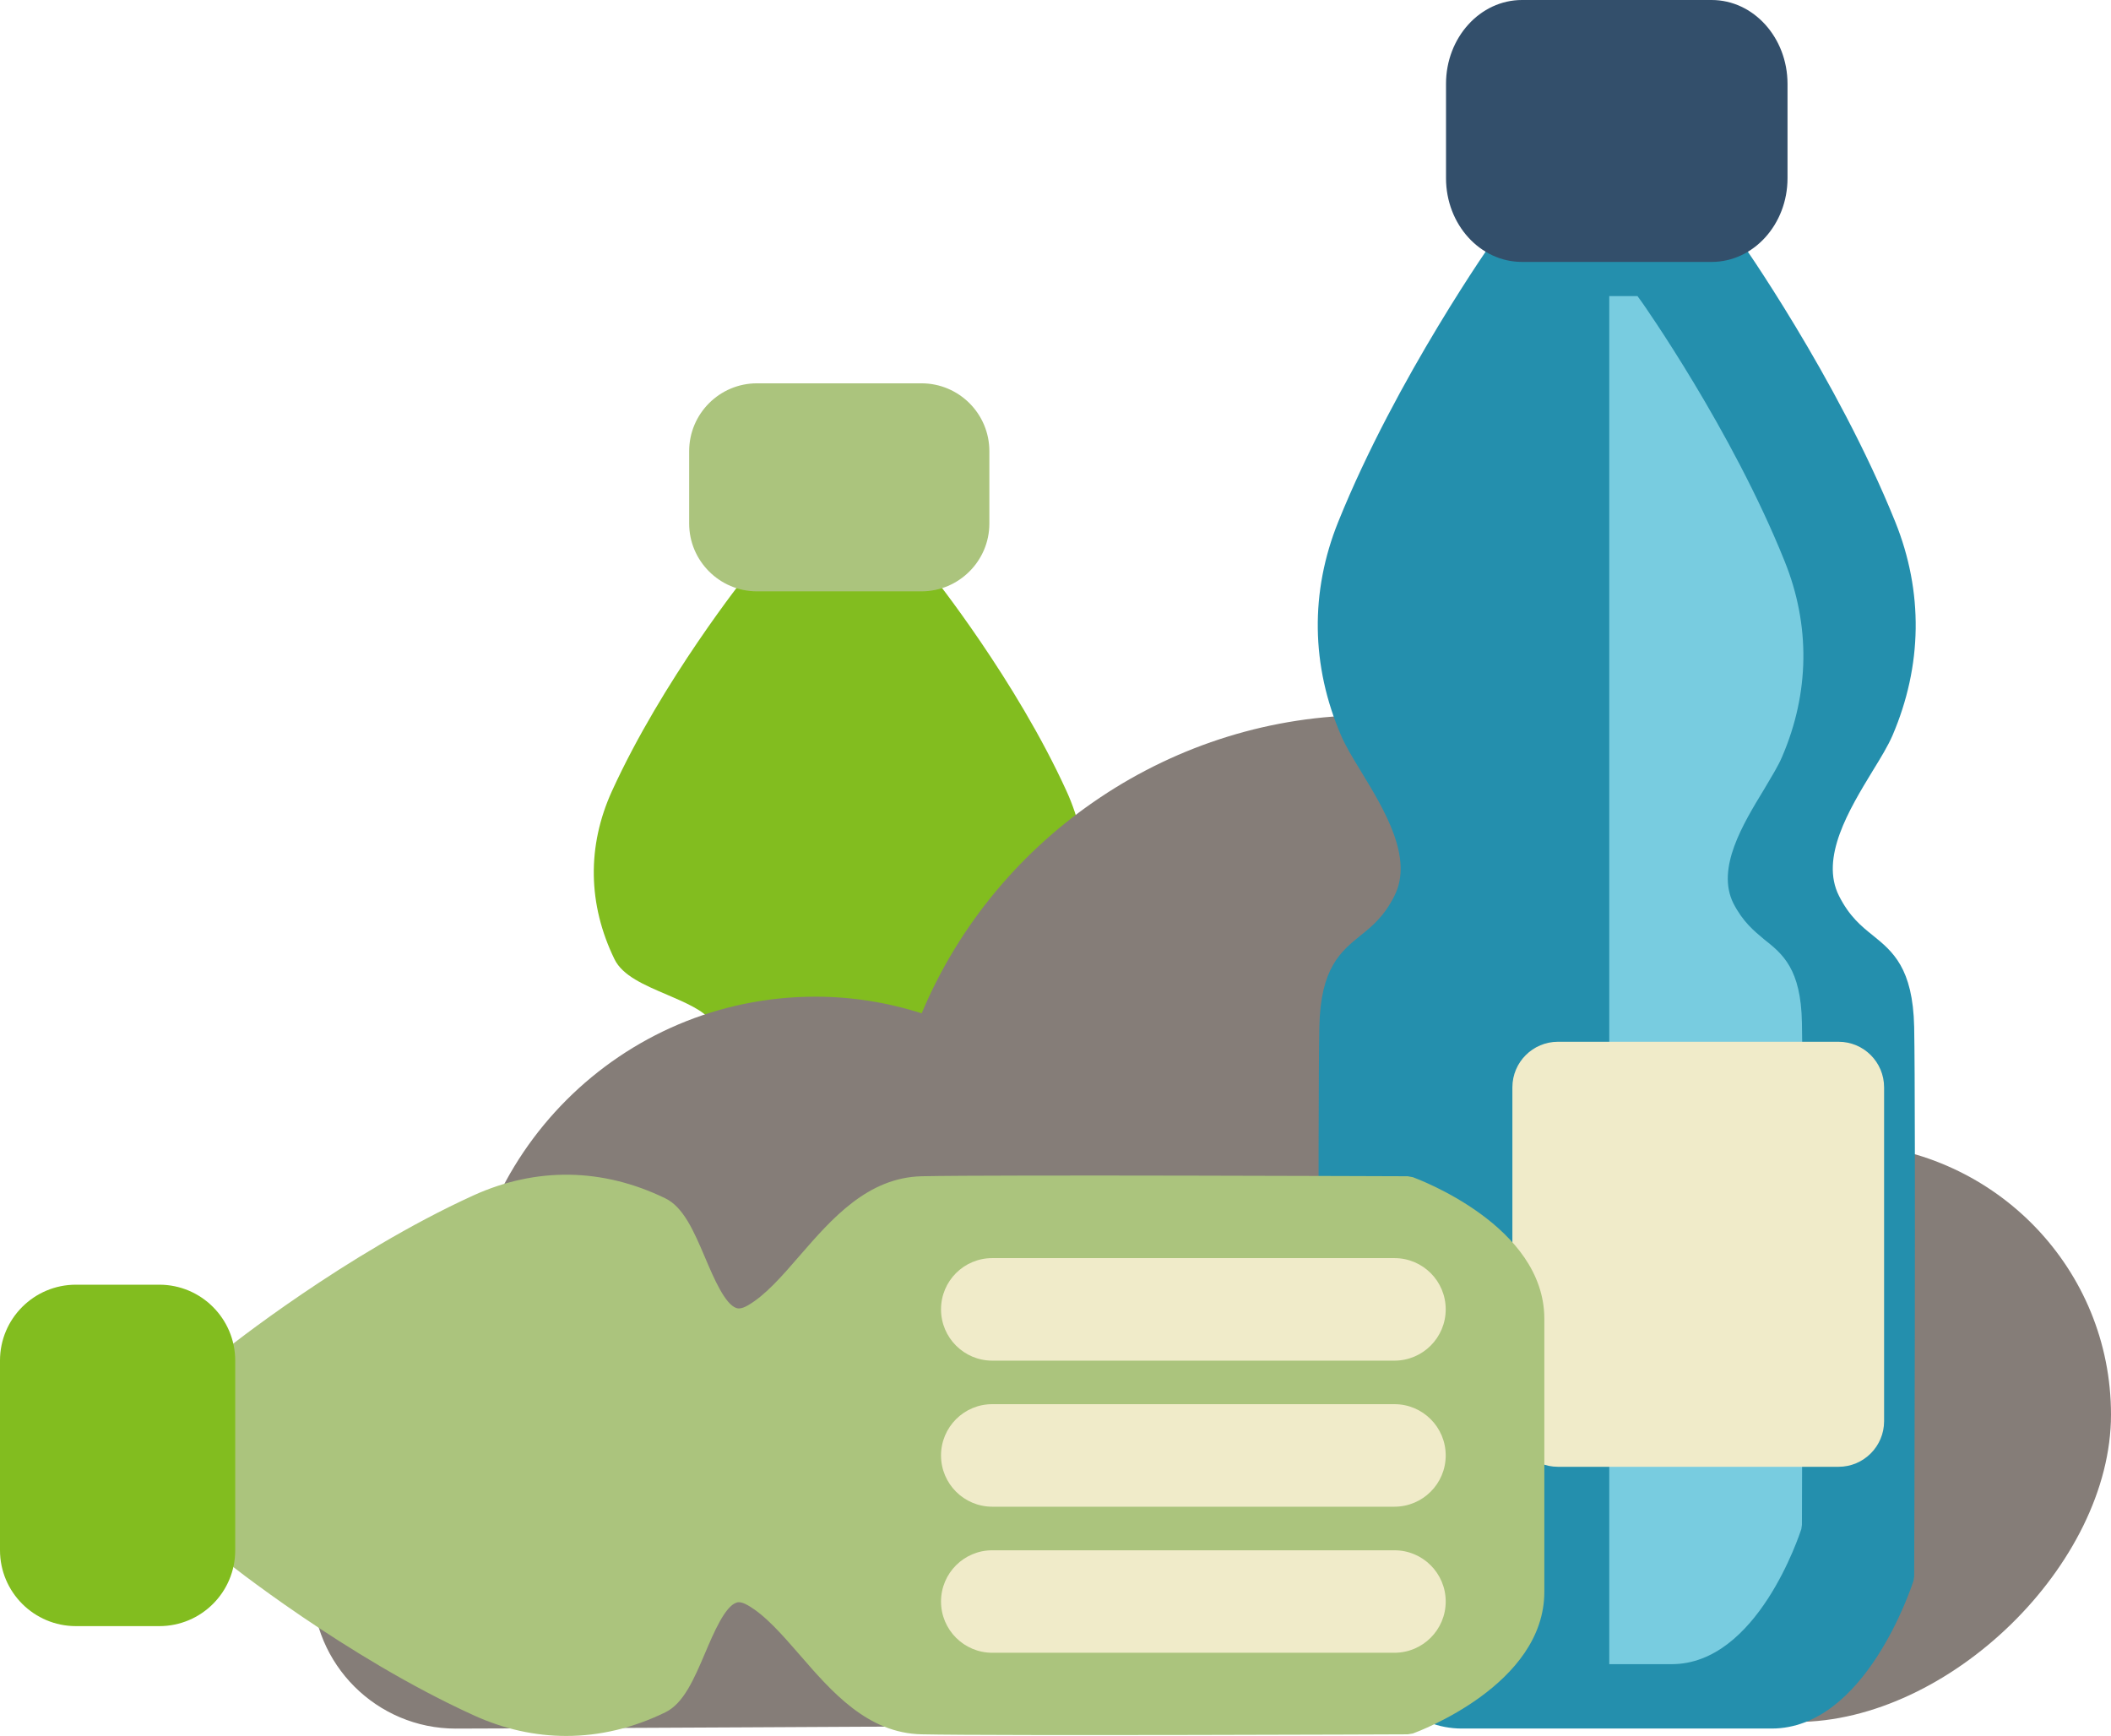 <?xml version="1.0" encoding="utf-8"?>
<!-- Generator: Adobe Illustrator 16.0.0, SVG Export Plug-In . SVG Version: 6.00 Build 0)  -->
<!DOCTYPE svg PUBLIC "-//W3C//DTD SVG 1.1//EN" "http://www.w3.org/Graphics/SVG/1.1/DTD/svg11.dtd">
<svg version="1.1" id="Layer_1" xmlns="http://www.w3.org/2000/svg" xmlns:xlink="http://www.w3.org/1999/xlink" x="0px" y="0px"
	 width="35.018px" height="28.8px" viewBox="0 0 35.018 28.8" enable-background="new 0 0 35.018 28.8" xml:space="preserve">
<g>
	<defs>
		<rect id="SVGID_1_" width="35.018" height="28.8"/>
	</defs>
	<clipPath id="SVGID_2_">
		<use xlink:href="#SVGID_1_"  overflow="visible"/>
	</clipPath>
	<path clip-path="url(#SVGID_2_)" fill="#82BD1F" d="M16.817,17.808c-0.292-0.254-0.568-0.495-0.711-0.745
		c-0.049-0.084-0.037-0.12-0.033-0.133c0.05-0.146,0.43-0.311,0.707-0.429c0.379-0.162,0.737-0.314,0.871-0.589
		c0.443-0.911,0.457-1.876,0.041-2.788c-0.838-1.839-2.206-3.554-2.263-3.626l-0.075-0.095h-0.521h-1.566h-0.776l-0.076,0.095
		c-0.057,0.072-1.425,1.787-2.264,3.626c-0.415,0.913-0.401,1.877,0.042,2.788c0.133,0.274,0.491,0.427,0.871,0.589
		c0.276,0.118,0.657,0.282,0.706,0.429c0.005,0.013,0.016,0.049-0.032,0.133c-0.142,0.25-0.419,0.491-0.712,0.745
		c-0.532,0.461-1.136,0.983-1.153,1.778c-0.024,1.082,0,6.936,0,6.994l0.015,0.084c0.028,0.078,0.706,1.913,2.068,1.913h1.692h0.547
		h1.692c1.362,0,2.041-1.835,2.069-1.913l0.015-0.084c0-0.059,0.024-5.912,0-6.994C17.953,18.791,17.35,18.269,16.817,17.808"/>
	<path clip-path="url(#SVGID_2_)" fill="#857D78" d="M30.705,18.97c-0.475-4.066-3.872-7.105-7.995-7.105
		c-3.226,0-6.176,1.978-7.421,4.945c-0.577-0.184-1.169-0.276-1.762-0.276c-3.221,0-5.841,2.619-5.841,5.841
		c0,0.528,0.074,1.057,0.221,1.572c-1.454-0.231-2.725,0.925-2.725,2.351c0,1.312,1.067,2.378,2.378,2.378
		c0.937,0,7.484-0.034,13.26-0.065c4.509-0.022,8.529-0.045,8.978-0.045c2.536,0,5.22-2.62,5.22-5.098
		C35.018,21.062,33.122,19.09,30.705,18.97"/>
	<path clip-path="url(#SVGID_2_)" fill="#248FAD" d="M31.068,15.518c-0.191-0.153-0.389-0.313-0.562-0.656
		c-0.319-0.63,0.167-1.43,0.558-2.073c0.137-0.222,0.254-0.415,0.328-0.585c0.498-1.16,0.515-2.386,0.047-3.547
		c-0.963-2.389-2.584-4.687-2.601-4.708l-0.075-0.107h-1.199h-1.49h-1.2l-0.075,0.107c-0.016,0.021-1.637,2.319-2.6,4.708
		c-0.469,1.162-0.451,2.389,0.048,3.546c0.073,0.171,0.19,0.365,0.327,0.589c0.391,0.642,0.876,1.44,0.557,2.07
		c-0.173,0.343-0.369,0.503-0.561,0.656c-0.327,0.266-0.666,0.538-0.684,1.519c-0.029,1.41-0.002,9.035,0,9.113l0.012,0.073
		c0.031,0.102,0.8,2.452,2.351,2.452h2.56h0.021h2.559c1.551,0,2.32-2.351,2.353-2.452l0.011-0.073c0.001-0.078,0.027-7.703,0-9.113
		C31.732,16.056,31.395,15.783,31.068,15.518"/>
	<path clip-path="url(#SVGID_2_)" fill="#78CCE0" d="M29.891,16.968c0.025,1.289,0,8.258,0,8.328l-0.01,0.071
		c-0.031,0.09-0.73,2.24-2.15,2.24h-1.036V4.912h0.468l0.07,0.096c0.015,0.021,1.496,2.121,2.371,4.302
		c0.429,1.062,0.414,2.184-0.041,3.242c-0.064,0.154-0.176,0.332-0.297,0.538c-0.356,0.585-0.799,1.313-0.513,1.894
		c0.161,0.312,0.343,0.458,0.513,0.601C29.568,15.823,29.876,16.071,29.891,16.968"/>
	<path clip-path="url(#SVGID_2_)" fill="#F0EBC9" d="M25.844,17.282c-0.416,0-0.756,0.338-0.756,0.756v5.539
		c0,0.416,0.34,0.756,0.756,0.756h4.654c0.418,0,0.756-0.34,0.756-0.756v-5.539c0-0.418-0.338-0.756-0.756-0.756H25.844z"/>
	<path clip-path="url(#SVGID_2_)" fill="#ABC47D" d="M23.438,19.529l-0.086-0.016c-0.068,0-6.814-0.027-8.062,0
		c-0.899,0.021-1.496,0.709-2.023,1.316c-0.295,0.341-0.573,0.662-0.866,0.829c-0.114,0.065-0.169,0.047-0.186,0.041
		c-0.188-0.063-0.372-0.49-0.519-0.837c-0.183-0.43-0.356-0.836-0.66-0.983c-1.042-0.506-2.14-0.521-3.181-0.049
		c-2.117,0.965-4.091,2.539-4.173,2.605l-0.095,0.076v0.582v1.805v0.877l0.095,0.074c0.082,0.067,2.056,1.641,4.173,2.605
		c0.503,0.23,1.02,0.344,1.538,0.344c0.553,0,1.106-0.13,1.644-0.392c0.303-0.147,0.476-0.553,0.659-0.982
		c0.147-0.347,0.331-0.774,0.519-0.837c0.017-0.007,0.072-0.024,0.186,0.041c0.293,0.166,0.571,0.487,0.866,0.826
		c0.527,0.608,1.124,1.299,2.023,1.317c1.247,0.027,7.993,0.001,8.062,0l0.086-0.014c0.088-0.033,2.18-0.806,2.18-2.35v-1.95v-0.631
		v-1.95C25.617,20.335,23.525,19.562,23.438,19.529"/>
	<path clip-path="url(#SVGID_2_)" fill="#F0EBC9" d="M23.131,25.718c0.47,0,0.851,0.38,0.851,0.85c0,0.469-0.381,0.85-0.851,0.85
		h-6.671c-0.469,0-0.85-0.381-0.85-0.85c0-0.47,0.381-0.85,0.85-0.85H23.131z"/>
	<path clip-path="url(#SVGID_2_)" fill="#F0EBC9" d="M23.131,23.294c0.47,0,0.851,0.381,0.851,0.851c0,0.469-0.381,0.85-0.851,0.85
		h-6.671c-0.469,0-0.85-0.381-0.85-0.85c0-0.47,0.381-0.851,0.85-0.851H23.131z"/>
	<path clip-path="url(#SVGID_2_)" fill="#F0EBC9" d="M23.131,20.871c0.47,0,0.851,0.379,0.851,0.85c0,0.47-0.381,0.851-0.851,0.851
		h-6.671c-0.469,0-0.85-0.381-0.85-0.851c0-0.471,0.381-0.85,0.85-0.85H23.131z"/>
	<path clip-path="url(#SVGID_2_)" fill="#334F6B" d="M28.393,0h-3.146c-0.695,0-1.26,0.624-1.26,1.39v1.566
		c0,0.766,0.564,1.389,1.26,1.389h3.146c0.695,0,1.259-0.623,1.259-1.389V1.39C29.651,0.624,29.088,0,28.393,0"/>
	<path clip-path="url(#SVGID_2_)" fill="#82BD1F" d="M2.643,21.312H1.259C0.564,21.312,0,21.876,0,22.57v3.147
		c0,0.695,0.565,1.259,1.259,1.259h1.384c0.695,0,1.259-0.563,1.259-1.259V22.57C3.901,21.876,3.337,21.312,2.643,21.312"/>
	<path clip-path="url(#SVGID_2_)" fill="#ABC47D" d="M15.286,6.359h-2.729c-0.62,0-1.125,0.504-1.125,1.126v1.2
		c0,0.619,0.505,1.125,1.125,1.125h2.729c0.621,0,1.126-0.506,1.126-1.125v-1.2C16.412,6.863,15.907,6.359,15.286,6.359"/>
</g>
</svg>
